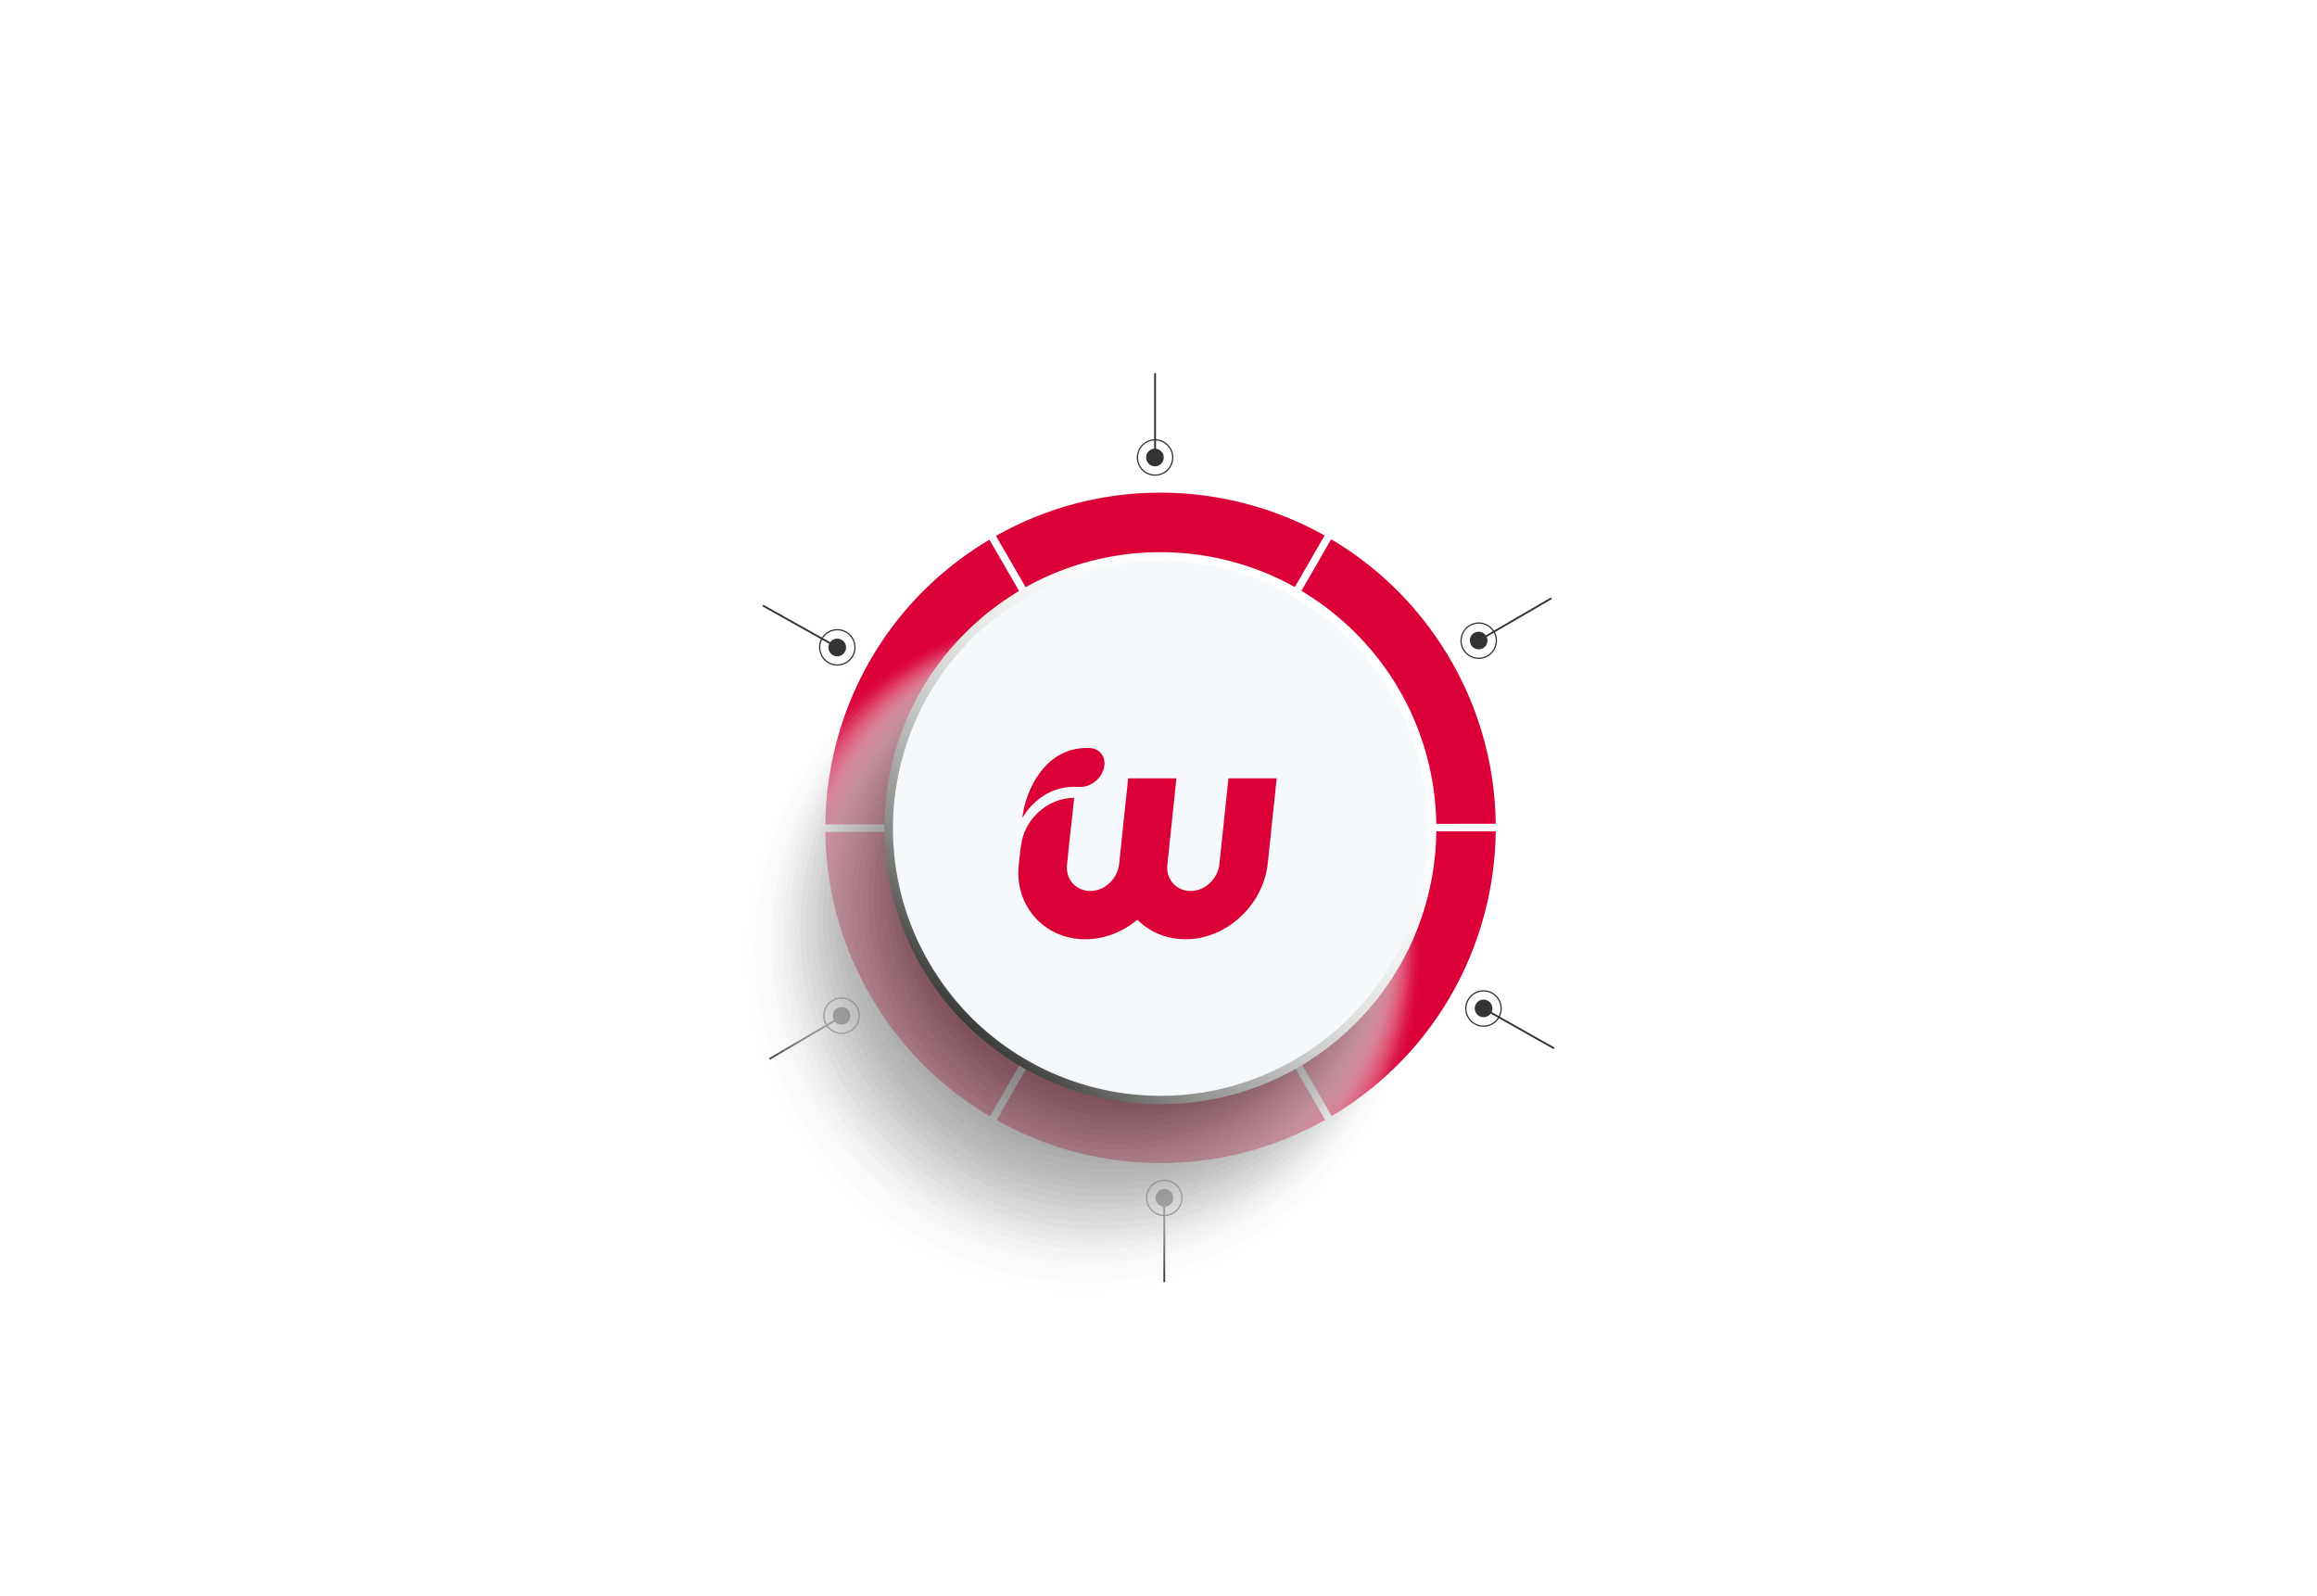 <?xml version="1.0" encoding="UTF-8"?> <svg xmlns="http://www.w3.org/2000/svg" xmlns:xlink="http://www.w3.org/1999/xlink" viewBox="0 0 1268.72 873.98"><defs><style>.cls-1{fill:#969696;opacity:.41;}.cls-2{fill:#cdcdcd;opacity:.2;}.cls-3{fill:#0a0a0a;opacity:.96;}.cls-4{fill:#d2d2d2;opacity:.18;}.cls-5{fill:#323232;opacity:.8;}.cls-6{fill:#fafafa;opacity:.02;}.cls-7{fill:#3c3c3c;opacity:.76;}.cls-8{fill:#737373;opacity:.55;}.cls-9{fill:#c8c8c8;opacity:.22;}.cls-10{fill:#828282;opacity:.49;}.cls-11{fill:#141414;opacity:.92;}.cls-12{fill:#8c8c8c;opacity:.45;}.cls-13{fill:#919191;opacity:.43;}.cls-14{fill:#ebebeb;opacity:.08;}.cls-15{fill:#d7d7d7;opacity:.16;}.cls-16{fill:#191919;opacity:.9;}.cls-17{fill:#fff;opacity:0;}.cls-18{fill:#282828;opacity:.84;}.cls-19{fill:#464646;opacity:.73;}.cls-20{fill:#373737;opacity:.78;}.cls-21{fill:#dcdcdc;opacity:.14;}.cls-22{isolation:isolate;}.cls-23{fill:#878787;opacity:.47;}.cls-24{fill:#232323;opacity:.86;}.cls-25{fill:#bebebe;opacity:.25;}.cls-26{fill:#e1e1e1;opacity:.12;}.cls-27{fill:#1e1e1e;opacity:.88;}.cls-28{filter:url(#drop-shadow-1);}.cls-29{fill:#c3c3c3;opacity:.24;}.cls-30{fill:#333;}.cls-31{fill:#5a5a5a;opacity:.65;}.cls-32{fill:#db0037;}.cls-33{fill:#afafaf;opacity:.31;}.cls-34{mix-blend-mode:multiply;opacity:.8;}.cls-35{fill:#b4b4b4;opacity:.29;}.cls-36{stroke:#333;stroke-miterlimit:10;}.cls-36,.cls-37{fill:none;}.cls-38{fill:#050505;opacity:.98;}.cls-39{fill:#6e6e6e;opacity:.57;}.cls-40{fill:#414141;opacity:.75;}.cls-41{fill:#f6f9fb;}.cls-42{fill:#696969;opacity:.59;}.cls-43{fill:#e6e6e6;opacity:.1;}.cls-44{fill:#5f5f5f;opacity:.63;}.cls-45{fill:#a5a5a5;opacity:.35;}.cls-46{fill:#f0f0f0;opacity:.06;}.cls-47{fill:#0f0f0f;opacity:.94;}.cls-48{fill:#7d7d7d;opacity:.51;}.cls-49{fill:#555;opacity:.67;}.cls-50{fill:#9b9b9b;opacity:.39;}.cls-51{fill:#4b4b4b;opacity:.71;}.cls-52{fill:#2d2d2d;opacity:.82;}.cls-53{fill:#f5f5f5;opacity:.04;}.cls-54{fill:url(#linear-gradient);}.cls-55{fill:#646464;opacity:.61;}.cls-56{fill:#b9b9b9;opacity:.27;}.cls-57{fill:#a0a0a0;opacity:.37;}.cls-58{fill:#787878;opacity:.53;}.cls-59{fill:#505050;opacity:.69;}.cls-60{fill:#aaa;opacity:.33;}</style><linearGradient id="linear-gradient" x1="5642.06" y1="2156.64" x2="5944.35" y2="2156.64" gradientTransform="translate(6156.93 -2326.56) rotate(132.86)" gradientUnits="userSpaceOnUse"><stop offset="0" stop-color="#fff"></stop><stop offset=".22" stop-color="#fcfcfc"></stop><stop offset=".36" stop-color="#f3f3f3"></stop><stop offset=".49" stop-color="#e4e4e3"></stop><stop offset=".61" stop-color="#cecece"></stop><stop offset=".71" stop-color="#b2b2b2"></stop><stop offset=".82" stop-color="#90908f"></stop><stop offset=".91" stop-color="#686867"></stop><stop offset="1" stop-color="#3c3c3b"></stop></linearGradient><filter id="drop-shadow-1" filterUnits="userSpaceOnUse"><feOffset dx="-6" dy="8"></feOffset><feGaussianBlur result="blur" stdDeviation="12"></feGaussianBlur><feFlood flood-color="#000" flood-opacity=".25"></feFlood><feComposite in2="blur" operator="in"></feComposite><feComposite in="SourceGraphic"></feComposite></filter></defs><g class="cls-22"><g id="Capa_2"><g id="Capa_1-2"><path class="cls-32" d="m635.69,326.89c-21.58,0-42.87,5.53-61.72,15.99l61.5,106.28,61.3-106.42c-19.34-10.73-40.34-15.85-61.09-15.85Z"></path><path class="cls-32" d="m570.59,561.79l61.31-106.43-122.8.12c.8,42.28,22.77,83.16,61.49,106.31Z"></path><path class="cls-32" d="m696.98,563.71l-61.5-106.28-61.3,106.42c19.34,10.73,40.34,15.85,61.08,15.85,21.58,0,42.87-5.53,61.72-15.99Z"></path><path class="cls-32" d="m765.99,455.23c-.28,21.53-5.89,43.28-17.38,63.23-11.49,19.95-27.49,35.71-45.98,46.76l26.56,45.89c2.58-1.54,5.14-3.14,7.68-4.82,52.68-34.91,81.5-92.34,82.16-151.12l-53.03.05Z"></path><path class="cls-32" d="m504.96,451.35c.28-21.53,5.89-43.28,17.38-63.23,11.49-19.95,27.49-35.71,45.98-46.76l-26.55-45.87c-2.58,1.53-5.13,3.13-7.66,4.81-52.71,34.9-81.53,92.33-82.18,151.11l53.03-.05Z"></path><path class="cls-32" d="m525.92,390.18c-11.12,19.3-16.55,40.34-16.83,61.17l122.8-.12-61.51-106.29c-17.88,10.7-33.35,25.95-44.47,45.25Z"></path><path class="cls-32" d="m545.35,293.42l26.55,45.88c38.21-21.23,86.17-22.79,126.94-.15l26.47-45.95c-54.46-30.51-122.75-32.11-179.96.22Z"></path><path class="cls-32" d="m699.05,567.28c-19.48,10.82-41.49,16.55-63.8,16.55s-43.15-5.3-63.14-16.4l-26.47,45.95c54.47,30.51,122.76,32.12,179.96-.2l-26.56-45.89Z"></path><path class="cls-32" d="m728.89,295.26l-26.47,45.95c40.05,23.91,62.75,66.18,63.56,109.89l53.04-.05c-.39-34.13-10.29-68.55-30.55-99.12-15.86-23.96-36.39-42.98-59.57-56.66Z"></path><path class="cls-32" d="m745.03,516.4c11.12-19.3,16.55-40.33,16.83-61.17l-122.8.12,61.51,106.29c17.88-10.7,33.35-25.95,44.47-45.25Z"></path><path class="cls-32" d="m700.36,344.79l-61.31,106.43,122.8-.12c-.8-42.28-22.77-83.16-61.49-106.31Z"></path><path class="cls-32" d="m542.06,611.32l26.46-45.94c-40.05-23.91-62.75-66.18-63.56-109.88l-53.04.05c.39,34.13,10.28,68.55,30.54,99.12,15.87,23.96,36.4,42.97,59.59,56.66Z"></path><path class="cls-30" d="m807.22,346.55c2.31-1.35,5.27-.58,6.62,1.73,1.35,2.31.58,5.27-1.73,6.62-2.31,1.35-5.27.57-6.63-1.74-1.35-2.31-.57-5.27,1.74-6.62Z"></path><path class="cls-30" d="m818.33,345.75c2.78,4.76,1.18,10.9-3.58,13.69-4.76,2.78-10.9,1.18-13.68-3.58-2.78-4.76-1.18-10.9,3.58-13.68,4.76-2.78,10.9-1.18,13.68,3.58Zm-16.68,9.76c2.6,4.44,8.32,5.93,12.75,3.34,4.44-2.6,5.93-8.31,3.34-12.75-2.6-4.44-8.31-5.93-12.75-3.34-4.43,2.59-5.94,8.32-3.34,12.75Z"></path><path class="cls-30" d="m627.57,250.55c-.03-2.67,2.11-4.86,4.79-4.89,2.67-.03,4.86,2.11,4.89,4.79.03,2.68-2.12,4.86-4.79,4.89-2.67.03-4.86-2.12-4.89-4.79Z"></path><path class="cls-30" d="m632.38,240.5c5.52-.06,10.05,4.38,10.11,9.9.05,5.51-4.38,10.05-9.9,10.1-5.51.06-10.05-4.38-10.1-9.89-.06-5.51,4.38-10.04,9.89-10.1Zm.2,19.32c5.14-.05,9.27-4.28,9.22-9.42-.05-5.14-4.27-9.27-9.41-9.22-5.14.06-9.27,4.27-9.22,9.41.05,5.14,4.28,9.28,9.41,9.22Z"></path><path class="cls-30" d="m642.45,655.83c.03,2.67-2.1,4.87-4.78,4.9-2.67.03-4.87-2.11-4.9-4.78-.03-2.68,2.11-4.87,4.78-4.9,2.67-.03,4.87,2.11,4.9,4.78Z"></path><path class="cls-30" d="m637.66,665.89c-5.51.07-10.05-4.36-10.12-9.88-.06-5.51,4.36-10.05,9.88-10.12,5.51-.07,10.06,4.36,10.12,9.88.07,5.51-4.36,10.05-9.87,10.12Zm-.24-19.32c-5.14.06-9.27,4.3-9.2,9.43.06,5.14,4.29,9.26,9.43,9.2,5.14-.06,9.26-4.29,9.2-9.43-.06-5.14-4.29-9.27-9.43-9.2Z"></path><path class="cls-30" d="m463.3,560.39c-2.3,1.36-5.27.61-6.63-1.69-1.36-2.3-.61-5.27,1.69-6.63,2.3-1.37,5.27-.6,6.64,1.69,1.36,2.3.6,5.27-1.7,6.63Z"></path><path class="cls-30" d="m452.19,561.27c-2.81-4.75-1.25-10.89,3.5-13.71,4.75-2.81,10.89-1.24,13.71,3.5,2.81,4.74,1.25,10.89-3.5,13.7-4.74,2.81-10.89,1.24-13.7-3.5Zm16.62-9.86c-2.62-4.42-8.35-5.88-12.77-3.26-4.42,2.62-5.88,8.34-3.26,12.77,2.62,4.42,8.35,5.88,12.77,3.26,4.42-2.62,5.89-8.35,3.26-12.77Z"></path><path class="cls-30" d="m456.08,358.75c-2.33-1.31-3.16-4.26-1.85-6.59,1.31-2.33,4.26-3.16,6.59-1.85,2.34,1.31,3.16,4.26,1.85,6.6-1.31,2.33-4.26,3.16-6.59,1.85Z"></path><path class="cls-30" d="m449.77,349.56c2.7-4.81,8.81-6.52,13.62-3.82,4.81,2.71,6.52,8.81,3.82,13.62-2.7,4.81-8.81,6.52-13.62,3.82-4.81-2.7-6.52-8.81-3.82-13.62Zm16.85,9.47c2.52-4.48.92-10.17-3.56-12.69-4.48-2.52-10.17-.92-12.69,3.56-2.52,4.48-.92,10.17,3.56,12.69,4.48,2.52,10.18.92,12.69-3.56Z"></path><path class="cls-30" d="m814.73,547.93c2.33,1.31,3.16,4.26,1.85,6.59-1.31,2.33-4.26,3.16-6.59,1.85-2.34-1.31-3.16-4.26-1.85-6.59,1.31-2.33,4.26-3.16,6.59-1.85Z"></path><path class="cls-30" d="m821.04,557.12c-2.7,4.81-8.81,6.53-13.62,3.82-4.81-2.71-6.52-8.81-3.82-13.62,2.7-4.81,8.81-6.53,13.62-3.82,4.81,2.7,6.52,8.81,3.82,13.62Zm-16.85-9.46c-2.52,4.48-.92,10.18,3.56,12.69,4.48,2.52,10.17.92,12.69-3.56,2.52-4.48.92-10.17-3.56-12.69-4.48-2.52-10.18-.92-12.69,3.56Z"></path><line class="cls-36" x1="809.66" y1="350.73" x2="849.53" y2="327.56"></line><line class="cls-36" x1="632.48" y1="204.35" x2="632.48" y2="250.5"></line><line class="cls-36" x1="637.53" y1="655.89" x2="637.53" y2="702.04"></line><line class="cls-36" x1="812.32" y1="552.22" x2="850.98" y2="574.03"></line><line class="cls-36" x1="461.09" y1="556.49" x2="421.27" y2="579.87"></line><line class="cls-36" x1="458.57" y1="354.46" x2="417.74" y2="331.57"></line><g class="cls-34"><path class="cls-17" d="m400.91,525.56h0c.01-68.25,36.06-131.32,94.55-165.43h0c58.5-34.12,130.56-34.1,189.04.04h0c58.48,34.14,94.5,97.21,94.49,165.47h0c-.01,68.25-36.06,131.32-94.55,165.43h0c-58.5,34.12-130.56,34.1-189.04-.04h0c-58.48-34.14-94.5-97.21-94.49-165.47Z"></path><path class="cls-6" d="m404.02,524.16h0c.01-67.46,35.64-129.79,93.45-163.5h0c57.81-33.72,129.04-33.7,186.84.04h0c57.8,33.74,93.4,96.08,93.39,163.54h0c-.01,67.46-35.64,129.78-93.45,163.5h0c-57.81,33.72-129.04,33.7-186.84-.04h0c-57.8-33.74-93.4-96.08-93.39-163.54Z"></path><path class="cls-53" d="m407.12,522.77h0c.01-66.66,35.22-128.25,92.35-161.57h0c57.13-33.32,127.51-33.31,184.63.04h0c57.12,33.34,92.3,94.95,92.28,161.61h0c-.01,66.66-35.22,128.25-92.35,161.57h0c-57.13,33.32-127.51,33.31-184.63-.04h0c-57.12-33.34-92.3-94.95-92.28-161.61Z"></path><path class="cls-46" d="m410.23,521.38h0c.01-65.87,34.79-126.72,91.24-159.64h0c56.45-32.92,125.99-32.91,182.43.04h0c56.44,32.94,91.2,93.81,91.18,159.68h0c-.01,65.87-34.79,126.72-91.24,159.64h0c-56.45,32.92-125.99,32.91-182.43-.04h0c-56.44-32.94-91.2-93.81-91.18-159.68Z"></path><path class="cls-14" d="m413.33,519.98h0c.01-65.07,34.37-125.19,90.14-157.72h0c55.77-32.52,124.47-32.51,180.22.04h0c55.75,32.55,90.09,92.68,90.08,157.75h0c-.01,65.07-34.37,125.19-90.14,157.72h0c-55.77,32.52-124.47,32.51-180.22-.04h0c-55.76-32.55-90.09-92.68-90.08-157.75Z"></path><path class="cls-43" d="m416.44,518.59h0c.01-64.27,33.95-123.66,89.04-155.79h0c55.09-32.13,122.95-32.11,178.02.03h0c55.07,32.15,88.99,91.55,88.98,155.82h0c-.01,64.27-33.95,123.66-89.04,155.79h0c-55.09,32.13-122.95,32.11-178.02-.03h0c-55.07-32.15-88.99-91.55-88.98-155.82Z"></path><path class="cls-26" d="m419.55,517.19h0c.01-63.48,33.53-122.13,87.94-153.86h0c54.4-31.73,121.42-31.72,175.81.03h0c54.39,31.75,87.89,90.41,87.88,153.89h0c-.01,63.48-33.53,122.13-87.94,153.86h0c-54.4,31.73-121.42,31.72-175.81-.03h0c-54.39-31.75-87.89-90.41-87.88-153.89Z"></path><path class="cls-21" d="m422.65,515.8h0c.01-62.68,33.11-120.6,86.83-151.93h0c53.72-31.33,119.9-31.32,173.61.03h0c53.71,31.35,86.79,89.28,86.78,151.96h0c-.01,62.68-33.11,120.6-86.83,151.93h0c-53.72,31.33-119.9,31.32-173.61-.03h0c-53.71-31.35-86.79-89.28-86.78-151.96Z"></path><path class="cls-15" d="m425.76,514.41h0c.01-61.89,32.69-119.07,85.73-150h0c53.04-30.93,118.38-30.92,171.41.03h0c53.03,30.95,85.69,88.15,85.67,150.03h0c-.01,61.89-32.69,119.07-85.73,150h0c-53.04,30.93-118.38,30.92-171.41-.03h0c-53.03-30.95-85.69-88.15-85.67-150.03Z"></path><path class="cls-4" d="m428.86,513.01h0c.01-61.09,32.27-117.53,84.63-148.07h0c52.36-30.54,116.86-30.52,169.2.03h0c52.35,30.56,84.58,87.01,84.57,148.1h0c-.01,61.09-32.27,117.53-84.63,148.07h0c-52.36,30.54-116.86,30.52-169.2-.03h0c-52.35-30.56-84.58-87.01-84.57-148.1Z"></path><path class="cls-2" d="m431.97,511.62h0c.01-60.3,31.85-116,83.53-146.14h0c51.67-30.14,115.33-30.12,167,.03h0c51.66,30.16,83.48,85.88,83.47,146.17h0c-.01,60.29-31.85,116-83.53,146.14h0c-51.67,30.14-115.33,30.12-167-.03h0c-51.66-30.16-83.48-85.88-83.47-146.17Z"></path><path class="cls-9" d="m435.08,510.23h0c.01-59.5,31.43-114.47,82.42-144.21h0c50.99-29.74,113.81-29.73,164.79.03h0c50.98,29.76,82.38,84.75,82.37,144.24h0c-.01,59.5-31.43,114.47-82.42,144.21h0c-50.99,29.74-113.81,29.73-164.79-.03h0c-50.98-29.76-82.38-84.74-82.37-144.24Z"></path><path class="cls-29" d="m438.18,508.83h0c.01-58.7,31.01-112.94,81.32-142.28h0c50.31-29.34,112.29-29.33,162.59.03h0c50.3,29.36,81.28,83.61,81.27,142.31h0c-.01,58.7-31.01,112.94-81.32,142.28h0c-50.31,29.34-112.29,29.33-162.59-.03h0c-50.3-29.36-81.28-83.61-81.27-142.31Z"></path><path class="cls-25" d="m441.29,507.44h0c.01-57.91,30.59-111.41,80.22-140.35h0c49.63-28.94,110.77-28.93,160.38.03h0c49.62,28.96,80.18,82.48,80.16,140.38h0c-.01,57.91-30.59,111.41-80.22,140.35h0c-49.63,28.94-110.77,28.93-160.38-.03h0c-49.62-28.96-80.18-82.48-80.16-140.38Z"></path><path class="cls-56" d="m444.39,506.04h0c.01-57.11,30.17-109.88,79.12-138.42h0c48.95-28.55,109.24-28.53,158.18.03h0c48.94,28.57,79.07,81.34,79.06,138.46h0c-.01,57.11-30.17,109.88-79.12,138.42h0c-48.95,28.55-109.24,28.53-158.18-.03h0c-48.94-28.57-79.07-81.34-79.06-138.46Z"></path><path class="cls-35" d="m447.5,504.65h0c.01-56.32,29.75-108.35,78.01-136.5h0c48.26-28.15,107.72-28.14,155.97.03h0c48.25,28.17,77.97,80.21,77.96,136.53h0c-.01,56.32-29.75,108.35-78.01,136.5h0c-48.26,28.15-107.72,28.14-155.97-.03h0c-48.25-28.17-77.97-80.21-77.96-136.53Z"></path><path class="cls-33" d="m450.6,503.26h0c.01-55.52,29.33-106.82,76.91-134.57h0c47.58-27.75,106.2-27.74,153.77.03h0c47.57,27.77,76.87,79.08,76.86,134.6h0c-.01,55.52-29.33,106.82-76.91,134.57h0c-47.58,27.75-106.2,27.74-153.77-.03h0c-47.57-27.77-76.87-79.08-76.86-134.6Z"></path><path class="cls-60" d="m453.71,501.86h0c.01-54.72,28.91-105.28,75.81-132.64h0c46.9-27.35,104.68-27.34,151.57.03h0c46.89,27.37,75.77,77.94,75.76,132.67h0c-.01,54.72-28.91,105.28-75.81,132.64h0c-46.9,27.35-104.68,27.34-151.57-.03h0c-46.89-27.37-75.77-77.94-75.76-132.67Z"></path><path class="cls-45" d="m456.82,500.47h0c.01-53.93,28.49-103.75,74.71-130.71h0c46.22-26.95,103.15-26.94,149.36.03h0c46.21,26.97,74.67,76.81,74.66,130.74h0c-.01,53.93-28.49,103.75-74.71,130.71h0c-46.22,26.95-103.15,26.94-149.36-.03h0c-46.21-26.97-74.67-76.81-74.66-130.74Z"></path><path class="cls-57" d="m459.92,499.07h0c.01-53.13,28.07-102.22,73.6-128.78h0c45.54-26.56,101.63-26.55,147.16.03h0c45.53,26.58,73.56,75.68,73.55,128.81h0c-.01,53.13-28.07,102.22-73.6,128.78h0c-45.54,26.56-101.63,26.55-147.16-.03h0c-45.53-26.57-73.56-75.68-73.55-128.81Z"></path><path class="cls-50" d="m463.03,497.68h0c.01-52.34,27.65-100.69,72.5-126.85h0c44.85-26.16,100.11-26.15,144.95.03h0c44.84,26.18,72.46,74.54,72.45,126.88h0c-.01,52.34-27.65,100.69-72.5,126.85h0c-44.85,26.16-100.11,26.15-144.95-.03h0c-44.84-26.18-72.46-74.54-72.45-126.88Z"></path><path class="cls-1" d="m466.13,496.29h0c0-51.54,27.23-99.16,71.4-124.92h0c44.17-25.76,98.59-25.75,142.75.03h0c44.16,25.78,71.36,73.41,71.35,124.95h0c-.01,51.54-27.23,99.16-71.4,124.92h0c-44.17,25.76-98.59,25.75-142.75-.03h0c-44.16-25.78-71.36-73.41-71.35-124.95Z"></path><path class="cls-13" d="m469.24,494.89h0c0-50.74,26.81-97.63,70.3-122.99h0c43.49-25.36,97.06-25.35,140.54.03h0c43.48,25.38,70.26,72.28,70.25,123.02h0c0,50.74-26.81,97.63-70.3,122.99h0c-43.49,25.36-97.06,25.35-140.54-.03h0c-43.48-25.38-70.26-72.28-70.25-123.02Z"></path><path class="cls-12" d="m472.34,493.5h0c0-49.95,26.39-96.1,69.19-121.06h0c42.81-24.97,95.54-24.96,138.34.03h0c42.8,24.98,69.16,71.14,69.15,121.09h0c0,49.95-26.39,96.1-69.19,121.06h0c-42.81,24.97-95.54,24.96-138.34-.03h0c-42.8-24.98-69.16-71.14-69.15-121.09Z"></path><path class="cls-23" d="m475.45,492.11h0c0-49.15,25.97-94.57,68.09-119.13h0c42.13-24.57,94.02-24.56,136.14.03h0c42.12,24.58,68.05,70.01,68.04,119.16h0c0,49.15-25.97,94.57-68.09,119.13h0c-42.13,24.57-94.02,24.56-136.14-.03h0c-42.12-24.58-68.05-70.01-68.04-119.16Z"></path><path class="cls-10" d="m478.56,490.71h0c0-48.36,25.55-93.03,66.99-117.2h0c41.44-24.17,92.5-24.16,133.93.03h0c41.43,24.19,66.95,68.87,66.94,117.23h0c0,48.36-25.55,93.03-66.99,117.2h0c-41.44,24.17-92.5,24.16-133.93-.03h0c-41.43-24.19-66.95-68.87-66.94-117.23Z"></path><path class="cls-48" d="m481.66,489.32h0c0-47.56,25.12-91.5,65.89-115.28h0c40.76-23.77,90.97-23.76,131.73.03h0c40.75,23.79,65.85,67.74,65.84,115.3h0c0,47.56-25.12,91.5-65.89,115.28h0c-40.76,23.77-90.97,23.76-131.73-.03h0c-40.75-23.79-65.85-67.74-65.84-115.3Z"></path><path class="cls-58" d="m484.77,487.92h0c0-46.76,24.7-89.97,64.78-113.35h0c40.08-23.37,89.45-23.36,129.52.03h0c40.07,23.39,64.75,66.61,64.74,113.37h0c0,46.76-24.7,89.97-64.78,113.35h0c-40.08,23.37-89.45,23.36-129.52-.03h0c-40.07-23.39-64.75-66.61-64.74-113.37Z"></path><path class="cls-8" d="m487.87,486.53h0c0-45.97,24.28-88.44,63.68-111.42h0c39.4-22.98,87.93-22.97,127.32.02h0c39.39,22.99,63.65,65.47,63.64,111.44h0c0,45.97-24.28,88.44-63.68,111.42h0c-39.4,22.98-87.93,22.97-127.32-.03h0c-39.39-22.99-63.65-65.47-63.64-111.44Z"></path><path class="cls-39" d="m490.98,485.14h0c0-45.17,23.86-86.91,62.58-109.49h0c38.71-22.58,86.41-22.57,125.11.02h0c38.71,22.59,62.54,64.34,62.54,109.51h0c0,45.17-23.86,86.91-62.58,109.49h0c-38.71,22.58-86.41,22.57-125.11-.02h0c-38.71-22.59-62.54-64.34-62.54-109.51Z"></path><path class="cls-42" d="m494.08,483.74h0c0-44.38,23.44-85.38,61.48-107.56h0c38.03-22.18,84.88-22.17,122.91.02h0c38.02,22.2,61.44,63.21,61.43,107.58h0c0,44.38-23.44,85.38-61.48,107.56h0c-38.03,22.18-84.88,22.17-122.91-.02h0c-38.02-22.2-61.44-63.21-61.43-107.58Z"></path><path class="cls-55" d="m497.19,482.35h0c0-43.58,23.02-83.85,60.37-105.63h0c37.35-21.78,83.36-21.77,120.7.02h0c37.34,21.8,60.34,62.07,60.33,105.65h0c0,43.58-23.02,83.85-60.37,105.63h0c-37.35,21.78-83.36,21.77-120.7-.02h0c-37.34-21.8-60.34-62.07-60.33-105.65Z"></path><path class="cls-44" d="m500.3,480.95h0c0-42.79,22.6-82.32,59.27-103.7h0c36.67-21.39,81.84-21.38,118.5.02h0c36.66,21.4,59.24,60.94,59.23,103.72h0c0,42.78-22.6,82.32-59.27,103.7h0c-36.67,21.39-81.84,21.38-118.5-.02h0c-36.66-21.4-59.24-60.94-59.23-103.72Z"></path><path class="cls-31" d="m503.4,479.56h0c0-41.99,22.18-80.78,58.17-101.77h0c35.99-20.99,80.32-20.98,116.3.02h0c35.98,21,58.14,59.81,58.13,101.8h0c0,41.99-22.18,80.78-58.17,101.77h0c-35.99,20.99-80.32,20.98-116.3-.02h0c-35.98-21-58.14-59.81-58.13-101.79Z"></path><path class="cls-49" d="m506.51,478.17h0c0-41.19,21.76-79.25,57.07-99.84h0c35.3-20.59,78.8-20.58,114.09.02h0c35.3,20.6,57.03,58.67,57.03,99.87h0c0,41.19-21.76,79.25-57.07,99.84h0c-35.3,20.59-78.8,20.58-114.09-.02h0c-35.3-20.6-57.03-58.67-57.03-99.87Z"></path><path class="cls-59" d="m509.61,476.77h0c0-40.4,21.34-77.72,55.96-97.91h0c34.62-20.19,77.27-20.18,111.89.02h0c34.61,20.21,55.93,57.54,55.92,97.94h0c0,40.4-21.34,77.72-55.96,97.91h0c-34.62,20.19-77.27,20.18-111.89-.02h0c-34.61-20.21-55.93-57.54-55.92-97.94Z"></path><path class="cls-51" d="m512.72,475.38h0c0-39.6,20.92-76.19,54.86-95.98h0c33.94-19.79,75.75-19.79,109.68.02h0c33.93,19.81,54.83,56.4,54.82,96.01h0c0,39.6-20.92,76.19-54.86,95.98h0c-33.94,19.79-75.75,19.79-109.68-.02h0c-33.93-19.81-54.83-56.4-54.82-96.01Z"></path><path class="cls-19" d="m515.83,473.99h0c0-38.81,20.5-74.66,53.76-94.06h0c33.26-19.4,74.23-19.39,107.48.02h0c33.25,19.41,53.73,55.27,53.72,94.08h0c0,38.81-20.5,74.66-53.76,94.06h0c-33.26,19.4-74.23,19.39-107.48-.02h0c-33.25-19.41-53.73-55.27-53.72-94.08Z"></path><path class="cls-40" d="m518.93,472.59h0c0-38.01,20.08-73.13,52.66-92.13h0c32.58-19,72.71-18.99,105.27.02h0c32.57,19.01,52.63,54.14,52.62,92.15h0c0,38.01-20.08,73.13-52.66,92.13h0c-32.58,19-72.71,18.99-105.27-.02h0c-32.57-19.01-52.63-54.14-52.62-92.15Z"></path><path class="cls-7" d="m522.04,471.2h0c0-37.21,19.66-71.6,51.55-90.2h0c31.89-18.6,71.18-18.59,103.07.02h0c31.89,18.61,51.52,53,51.52,90.22h0c0,37.21-19.66,71.6-51.55,90.2h0c-31.89,18.6-71.18,18.59-103.07-.02h0c-31.89-18.61-51.52-53-51.52-90.22Z"></path><path class="cls-20" d="m525.14,469.8h0c0-36.42,19.24-70.07,50.45-88.27h0c31.21-18.2,69.66-18.2,100.87.02h0c31.2,18.22,50.42,51.87,50.42,88.29h0c0,36.42-19.24,70.07-50.45,88.27h0c-31.21,18.2-69.66,18.2-100.87-.02h0c-31.2-18.21-50.42-51.87-50.42-88.29Z"></path><path class="cls-5" d="m528.25,468.41h0c0-35.62,18.82-68.53,49.35-86.34h0c30.53-17.8,68.14-17.8,98.66.02h0c30.52,17.82,49.32,50.74,49.31,86.36h0c0,35.62-18.82,68.53-49.35,86.34h0c-30.53,17.8-68.14,17.8-98.66-.02h0c-30.52-17.82-49.32-50.74-49.31-86.36Z"></path><path class="cls-52" d="m531.35,467.02h0c0-34.83,18.4-67,48.24-84.41h0c29.85-17.41,66.62-17.4,96.46.02h0c29.84,17.42,48.22,49.6,48.21,84.43h0c0,34.83-18.4,67-48.24,84.41h0c-29.85,17.41-66.62,17.4-96.46-.02h0c-29.84-17.42-48.22-49.6-48.21-84.43Z"></path><path class="cls-18" d="m534.46,465.62h0c0-34.03,17.98-65.47,47.14-82.48h0c29.16-17.01,65.09-17,94.25.02h0c29.16,17.02,47.12,48.47,47.11,82.5h0c0,34.03-17.98,65.47-47.14,82.48h0c-29.16,17.01-65.09,17-94.25-.02h0c-29.16-17.02-47.12-48.47-47.11-82.5Z"></path><path class="cls-24" d="m537.57,464.23h0c0-33.23,17.56-63.94,46.04-80.55h0c28.48-16.61,63.57-16.6,92.05.02h0c28.48,16.62,46.01,47.34,46.01,80.57h0c0,33.23-17.56,63.94-46.04,80.55h0c-28.48,16.61-63.57,16.6-92.05-.02h0c-28.48-16.62-46.01-47.34-46.01-80.57Z"></path><path class="cls-27" d="m540.67,462.83h0c0-32.44,17.14-62.41,44.94-78.62h0c27.8-16.21,62.05-16.21,89.84.02h0c27.79,16.23,44.91,46.2,44.91,78.64h0c0,32.44-17.14,62.41-44.94,78.62h0c-27.8,16.21-62.05,16.21-89.84-.02h0c-27.79-16.22-44.91-46.2-44.91-78.64Z"></path><path class="cls-16" d="m543.78,461.44h0c0-31.64,16.72-60.88,43.83-76.69h0c27.12-15.82,60.53-15.81,87.64.02h0c27.11,15.83,43.81,45.07,43.8,76.71h0c0,31.64-16.72,60.88-43.83,76.69h0c-27.12,15.82-60.53,15.81-87.64-.02h0c-27.11-15.83-43.81-45.07-43.8-76.71Z"></path><path class="cls-11" d="m546.88,460.05h0c0-30.85,16.3-59.35,42.73-74.76h0c26.44-15.42,59-15.41,85.43.02h0c26.43,15.43,42.71,43.94,42.7,74.78h0c0,30.85-16.3,59.35-42.73,74.76h0c-26.44,15.42-59,15.41-85.43-.02h0c-26.43-15.43-42.71-43.93-42.7-74.78Z"></path><path class="cls-47" d="m549.99,458.65h0c0-30.05,15.88-57.82,41.63-72.84h0c25.75-15.02,57.48-15.01,83.23.02h0c25.75,15.03,41.61,42.8,41.6,72.85h0c0,30.05-15.88,57.81-41.63,72.84h0c-25.75,15.02-57.48,15.01-83.23-.02h0c-25.75-15.03-41.61-42.8-41.6-72.85Z"></path><path class="cls-3" d="m553.09,457.26h0c0-29.25,15.45-56.28,40.53-70.91h0c25.07-14.62,55.96-14.62,81.03.02h0c25.07,14.63,40.5,41.67,40.5,70.92h0c0,29.25-15.45,56.28-40.53,70.91h0c-25.07,14.62-55.96,14.62-81.03-.02h0c-25.07-14.63-40.5-41.67-40.5-70.92Z"></path><path class="cls-38" d="m556.2,455.87h0c0-28.46,15.03-54.75,39.42-68.98h0c24.39-14.22,54.44-14.22,78.82.02h0c24.38,14.23,39.4,40.53,39.4,68.99h0c0,28.46-15.03,54.75-39.42,68.98h0c-24.39,14.22-54.44,14.22-78.82-.02h0c-24.38-14.23-39.4-40.53-39.4-68.99Z"></path><path d="m559.31,454.47h0c0-27.66,14.61-53.22,38.32-67.05h0c23.71-13.83,52.91-13.82,76.62.01h0c23.7,13.84,38.3,39.4,38.3,67.06h0c0,27.66-14.61,53.22-38.32,67.05h0c-23.71,13.83-52.91,13.82-76.62-.02h0c-23.7-13.84-38.3-39.4-38.3-67.06Z"></path></g><rect class="cls-37" width="1268.72" height="873.98"></rect><path class="cls-54" d="m532.55,564.29c-61.19-56.78-64.77-152.42-7.99-213.61,56.79-61.19,152.42-64.77,213.61-7.99,61.17,56.78,64.76,152.42,7.98,213.61-56.78,61.19-152.42,64.76-213.6,7.98Z"></path><path class="cls-41" d="m513.33,534.45c44.67,67.42,135.55,85.87,202.98,41.19,67.41-44.66,85.87-135.54,41.17-202.95-44.65-67.43-135.52-85.87-202.94-41.19-67.43,44.65-85.88,135.53-41.2,202.95Z"></path><g class="cls-28"><path class="cls-32" d="m673.74,465.1c-.8,7.58-7.2,14.21-14.82,14.72-8.35.56-14.59-6.04-13.73-14.21l4.98-47.42h-26.43l-4.93,46.91c-.8,7.58-7.2,14.21-14.82,14.72-8.35.56-14.59-6.04-13.73-14.21l.76-7.33h-.04l3.23-29.44c-14.56.03-27.58,11.83-29.12,26.38l-.51,3.06h.04l-.78,7.33c-2.36,22.43,13.97,40.67,36.4,40.67,10.57,0,20.64-4.06,28.58-10.69,6.9,7,16.77,11.13,28.06,10.66,22.02-.91,41-19.56,43.31-41.51l4.89-46.55h-26.43l-4.93,46.91Z"></path><path class="cls-32" d="m594.12,422.83c.71,0,1.9.02,3.31.05,6.39.13,12.64-5.39,13.31-11.78.57-5.43-3.14-9.55-8.6-9.55h-1.17c-22.4,0-33.52,22.7-35.17,38.41,0,0,8.79-17.14,28.32-17.14Z"></path></g></g></g></g></svg> 